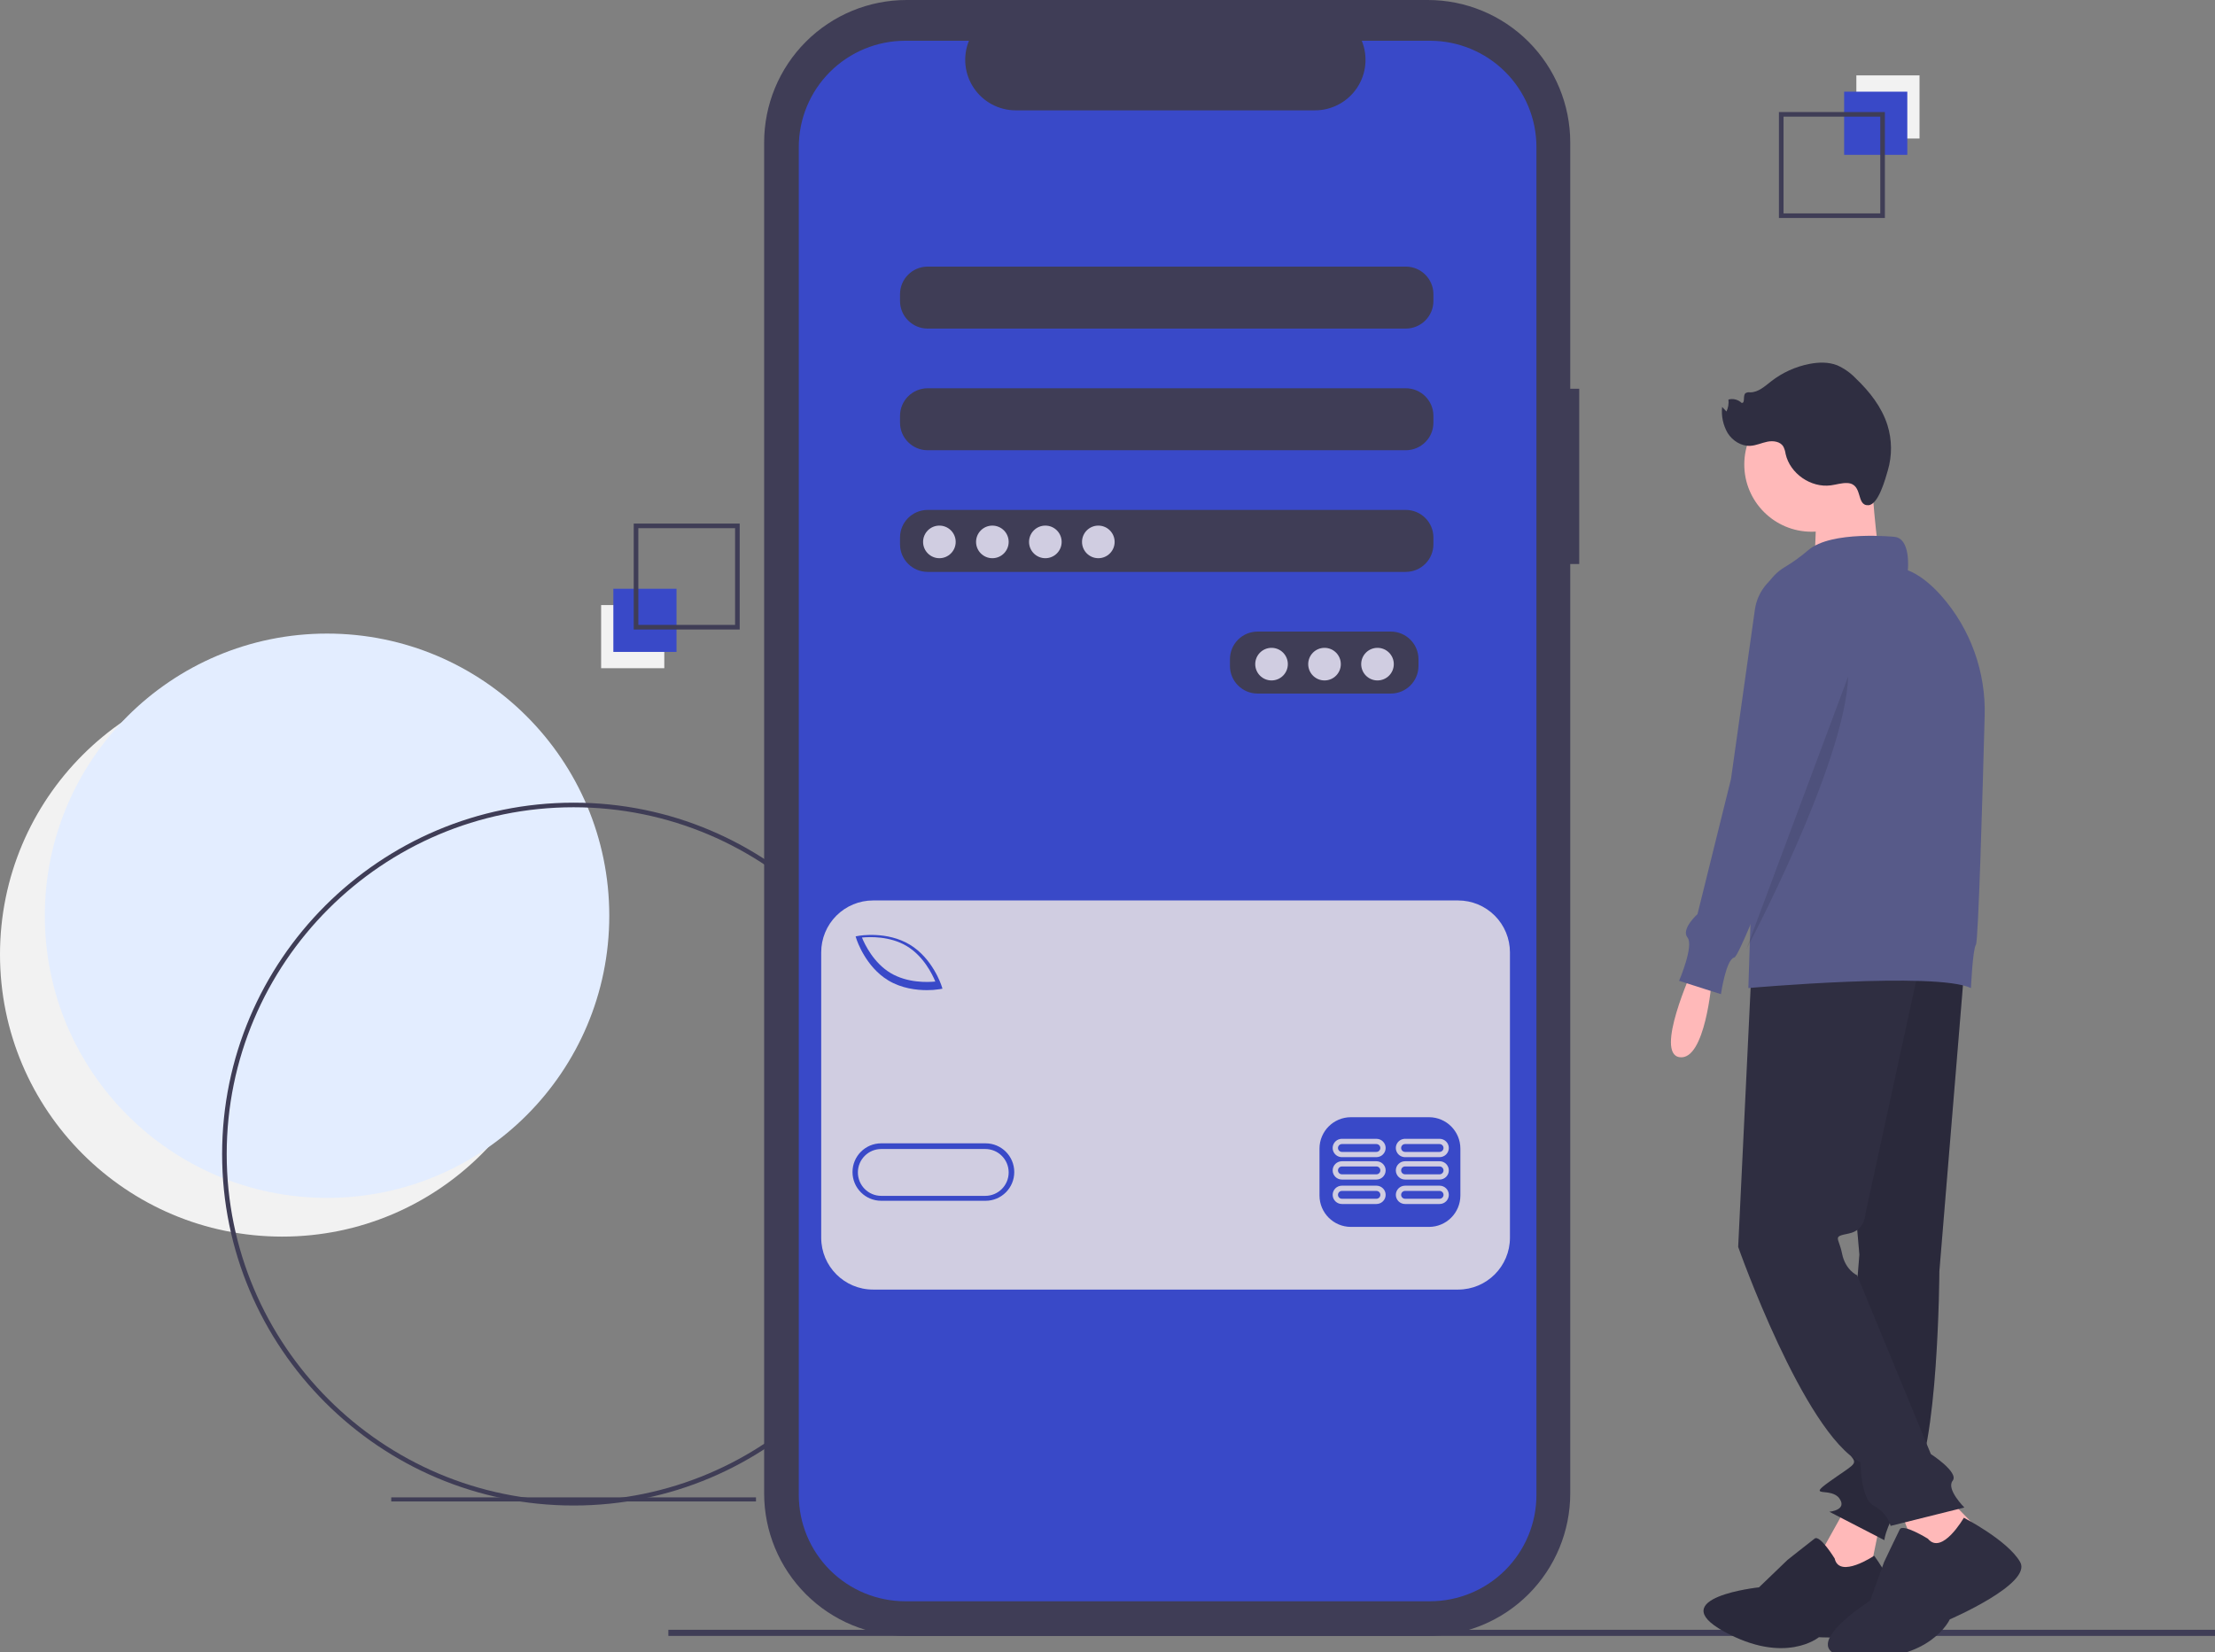 <?xml version="1.0" encoding="UTF-8"?>
<svg width="1087px" height="811px" viewBox="0 0 1087 811" version="1.1" xmlns="http://www.w3.org/2000/svg" xmlns:xlink="http://www.w3.org/1999/xlink">
    <rect x="0" y="0" width="1087" height="811" fill="#808080" stroke="none"/>
    <!-- Generator: Sketch 52.5 (67469) - http://www.bohemiancoding.com/sketch -->
    <title>undraw_mobile_pay_9abj</title>
    <desc>Created with Sketch.</desc>
    <g id="Page-1" stroke="none" stroke-width="1" fill="none" fill-rule="evenodd">
        <g id="Mobile-Pay" transform="translate(-134, -100)">
            <g id="undraw_mobile_pay_9abj" transform="translate(1, 0)">
                <circle id="Oval" fill="#F2F2F2" cx="271.5" cy="568.5" r="138.5"></circle>
                <circle id="Oval" fill="#E3EDFF" cx="293.5" cy="549.5" r="138.5"></circle>
                <rect id="Rectangle" fill="#3F3D56" x="325" y="835" width="179" height="2"></rect>
                <path d="M414.5,839 C319.383,839 242,761.617 242,666.5 C242,571.383 319.383,494 414.5,494 C509.617,494 587,571.383 587,666.5 C587,761.617 509.617,839 414.5,839 Z M414.5,496.255 C320.626,496.255 244.255,572.626 244.255,666.5 C244.255,760.374 320.626,836.745 414.5,836.745 C508.374,836.745 584.745,760.374 584.745,666.5 C584.745,572.626 508.373,496.255 414.5,496.255 Z" id="Shape" fill="#3F3D56" fill-rule="nonzero"></path>
                <path d="M908,290.823 L903.592,290.823 L903.592,169.955 C903.592,151.402 896.229,133.608 883.123,120.489 C870.017,107.37 852.241,100 833.706,100 L577.886,100 C559.351,100 541.575,107.37 528.469,120.489 C515.363,133.608 508,151.402 508,169.955 L508,833.045 C508,851.598 515.363,869.392 528.469,882.511 C541.575,895.63 559.351,903 577.886,903 L833.706,903 C852.241,903 870.017,895.63 883.123,882.511 C896.229,869.392 903.592,851.598 903.592,833.045 L903.592,376.859 L908,376.859 L908,290.823 Z" id="Path" fill="#3F3D56"></path>
                <rect id="Rectangle" fill="#3F3D56" x="461" y="900" width="759" height="3"></rect>
                <path d="M834.728,120 L801.283,120 C804.406,127.647 803.513,136.345 798.9,143.2 C794.287,150.055 786.56,154.166 778.29,154.167 L631.503,154.167 C623.233,154.166 615.506,150.055 610.893,143.2 C606.28,136.345 605.387,127.647 608.51,120 L577.272,120 C563.408,120 550.113,125.5 540.31,135.289 C530.507,145.079 525,158.356 525,172.201 L525,833.799 C525,847.644 530.507,860.921 540.31,870.711 C550.113,880.5 563.408,886 577.272,886 L834.728,886 C848.592,886 861.887,880.5 871.69,870.711 C881.493,860.921 887,847.644 887,833.799 L887,172.201 C887,158.356 881.493,145.079 871.69,135.289 C861.887,125.5 848.592,120 834.728,120 Z M829.109,426.92 C829.087,434.378 823.038,440.419 815.57,440.441 L750.129,440.441 C742.66,440.419 736.611,434.378 736.59,426.92 L736.59,423.54 C736.611,416.081 742.66,410.04 750.129,410.019 L815.57,410.019 C823.038,410.04 829.087,416.081 829.109,423.54 L829.109,426.92 Z M836.443,367.202 C836.421,374.66 830.372,380.701 822.904,380.723 L588.22,380.723 C580.751,380.701 574.702,374.66 574.68,367.202 L574.68,363.822 C574.702,356.363 580.751,350.322 588.22,350.301 L822.904,350.301 C830.372,350.322 836.421,356.363 836.443,363.822 L836.443,367.202 Z M836.443,307.484 C836.421,314.942 830.372,320.983 822.904,321.005 L588.22,321.005 C580.751,320.983 574.702,314.942 574.68,307.484 L574.68,304.104 C574.702,296.645 580.751,290.604 588.22,290.583 L822.904,290.583 C830.372,290.604 836.421,296.645 836.443,304.104 L836.443,307.484 Z M836.443,247.766 C836.421,255.224 830.372,261.265 822.904,261.287 L588.22,261.287 C580.751,261.265 574.702,255.224 574.68,247.766 L574.68,244.386 C574.702,236.927 580.751,230.886 588.22,230.865 L822.904,230.865 C830.372,230.886 836.421,236.927 836.443,244.386 L836.443,247.766 Z" id="Shape" fill="#3949C8" fill-rule="nonzero"></path>
                <circle id="Oval" fill="#D0CDE1" cx="594" cy="366" r="8"></circle>
                <circle id="Oval" fill="#D0CDE1" cx="620" cy="366" r="8"></circle>
                <circle id="Oval" fill="#D0CDE1" cx="646" cy="366" r="8"></circle>
                <circle id="Oval" fill="#D0CDE1" cx="672" cy="366" r="8"></circle>
                <circle id="Oval" fill="#D0CDE1" cx="757" cy="426" r="8"></circle>
                <circle id="Oval" fill="#D0CDE1" cx="783" cy="426" r="8"></circle>
                <circle id="Oval" fill="#D0CDE1" cx="809" cy="426" r="8"></circle>
                <path d="M577.984,564.393 C569.732,559.446 559.783,559.823 556,560.201 C557.44,563.708 561.763,572.652 570.014,577.603 C578.286,582.563 588.223,582.174 592,581.798 C590.56,578.293 586.237,569.345 577.984,564.393 Z" id="Path" fill="#D0CDE1"></path>
                <path d="M616.517,664 L565.483,664 C559.141,664 554,669.149 554,675.5 C554,681.851 559.141,687 565.483,687 L616.517,687 C622.859,687 628,681.851 628,675.5 C628,669.149 622.859,664 616.517,664 L616.517,664 Z" id="Path" fill="#D0CDE1"></path>
                <path d="M848.565,542 L561.435,542 C554.689,542 548.22,544.683 543.45,549.459 C538.68,554.235 536,560.712 536,567.466 L536,707.534 C536,721.598 547.387,733 561.435,733 L848.565,733 C862.613,733 874,721.598 874,707.534 L874,567.466 C874,560.712 871.32,554.235 866.55,549.459 C861.78,544.683 855.311,542 848.565,542 Z M554.331,559.372 C554.898,559.269 568.343,556.978 579.476,563.686 C590.609,570.392 594.886,583.359 595.062,583.908 L595.512,585.306 L594.067,585.563 C592.006,585.885 589.923,586.038 587.837,586.021 C582.78,586.021 575.454,585.183 568.922,581.248 C557.789,574.543 553.512,561.575 553.336,561.027 L552.886,559.628 L554.331,559.372 Z M616.659,689.416 L565.447,689.416 C557.669,689.416 551.364,683.103 551.364,675.315 C551.364,667.528 557.669,661.215 565.447,661.215 L616.659,661.215 C624.437,661.215 630.742,667.528 630.742,675.315 C630.742,683.103 624.437,689.416 616.659,689.416 L616.659,689.416 Z M849.674,686.852 C849.649,695.338 842.785,702.21 834.311,702.235 L795.902,702.235 C787.427,702.21 780.563,695.338 780.538,686.852 L780.538,663.779 C780.563,655.293 787.427,648.421 795.902,648.396 L834.311,648.396 C842.785,648.421 849.649,655.293 849.674,663.779 L849.674,686.852 Z" id="Shape" fill="#D0CDE1" fill-rule="nonzero"></path>
                <path d="M808.456,682 L791.551,682 C789.038,682 787,684.015 787,686.5 C787,688.985 789.038,691 791.551,691 L808.456,691 C810.967,690.996 813,688.982 813,686.5 C813,684.018 810.967,682.004 808.456,682 Z M808.456,688.429 L791.551,688.429 C790.476,688.426 789.605,687.563 789.605,686.5 C789.605,685.437 790.476,684.574 791.551,684.571 L808.456,684.571 C809.533,684.571 810.406,685.435 810.406,686.5 C810.406,687.565 809.533,688.429 808.456,688.429 Z" id="Shape" fill="#D0CDE1" fill-rule="nonzero"></path>
                <path d="M839.456,682 L822.551,682 C820.038,682 818,684.015 818,686.5 C818,688.985 820.038,691 822.551,691 L839.456,691 C841.967,690.996 844,688.982 844,686.5 C844,684.018 841.967,682.004 839.456,682 Z M839.456,688.429 L822.551,688.429 C821.474,688.429 820.601,687.565 820.601,686.5 C820.601,685.435 821.474,684.571 822.551,684.571 L839.456,684.571 C840.533,684.571 841.406,685.435 841.406,686.5 C841.406,687.565 840.533,688.429 839.456,688.429 Z" id="Shape" fill="#D0CDE1" fill-rule="nonzero"></path>
                <path d="M808.45,670 L791.55,670 C789.037,670 787,672.015 787,674.5 C787,676.985 789.037,679 791.55,679 L808.45,679 C810.963,679 813,676.985 813,674.5 C813,672.015 810.963,670 808.45,670 Z M808.45,676.429 L791.55,676.429 C790.475,676.426 789.605,675.563 789.605,674.5 C789.605,673.437 790.475,672.574 791.55,672.571 L808.45,672.571 C809.527,672.571 810.4,673.435 810.4,674.5 C810.4,675.565 809.527,676.429 808.45,676.429 Z" id="Shape" fill="#D0CDE1" fill-rule="nonzero"></path>
                <path d="M839.45,670 L822.55,670 C820.037,670 818,672.015 818,674.5 C818,676.985 820.037,679 822.55,679 L839.45,679 C841.963,679 844,676.985 844,674.5 C844,672.015 841.963,670 839.45,670 Z M839.45,676.429 L822.55,676.429 C821.473,676.429 820.6,675.565 820.6,674.5 C820.6,673.435 821.473,672.571 822.55,672.571 L839.45,672.571 C840.527,672.571 841.4,673.435 841.4,674.5 C841.4,675.565 840.527,676.429 839.45,676.429 Z" id="Shape" fill="#D0CDE1" fill-rule="nonzero"></path>
                <path d="M808.45,659 L791.55,659 C789.924,659 788.422,659.858 787.61,661.25 C786.797,662.642 786.797,664.358 787.61,665.75 C788.422,667.142 789.924,668 791.55,668 L808.45,668 C810.963,668 813,665.985 813,663.5 C813,661.015 810.963,659 808.45,659 Z M808.45,665.429 L791.55,665.429 C790.475,665.426 789.605,664.563 789.605,663.5 C789.605,662.437 790.475,661.574 791.55,661.571 L808.45,661.571 C809.525,661.574 810.395,662.437 810.395,663.5 C810.395,664.563 809.525,665.426 808.45,665.429 Z" id="Shape" fill="#D0CDE1" fill-rule="nonzero"></path>
                <path d="M839.45,659 L822.55,659 C820.924,659 819.422,659.858 818.61,661.25 C817.797,662.642 817.797,664.358 818.61,665.75 C819.422,667.142 820.924,668 822.55,668 L839.45,668 C841.963,668 844,665.985 844,663.5 C844,661.015 841.963,659 839.45,659 Z M839.45,665.429 L822.55,665.429 C821.473,665.429 820.6,664.565 820.6,663.5 C820.6,662.435 821.473,661.571 822.55,661.571 L839.45,661.571 C840.525,661.574 841.395,662.437 841.395,663.5 C841.395,664.563 840.525,665.426 839.45,665.429 Z" id="Shape" fill="#D0CDE1" fill-rule="nonzero"></path>
                <rect id="Rectangle" fill="#F2F2F2" transform="translate(1059.5, 152.5) rotate(180) translate(-1059.5, -152.5) " x="1044" y="137" width="31" height="31"></rect>
                <rect id="Rectangle" fill="#3949C8" transform="translate(1053.5, 160.5) rotate(180) translate(-1053.5, -160.5) " x="1038" y="145" width="31" height="31"></rect>
                <path d="M1006,155 L1058,155 L1058,207 L1006,207 L1006,155 Z M1055.739,157.261 L1008.261,157.261 L1008.261,204.739 L1055.739,204.739 L1055.739,157.261 Z" id="Shape" fill="#3F3D56" fill-rule="nonzero"></path>
                <rect id="Rectangle" fill="#F2F2F2" x="428" y="397" width="31" height="31"></rect>
                <rect id="Rectangle" fill="#3949C8" x="434" y="389" width="31" height="31"></rect>
                <path d="M496,409 L444,409 L444,357 L496,357 L496,409 Z M446.261,406.739 L493.739,406.739 L493.739,359.261 L446.261,359.261 L446.261,406.739 Z" id="Shape" fill="#3F3D56" fill-rule="nonzero"></path>
                <path d="M963.588,576 C963.588,576 944.765,617.297 957.314,618.949 C969.863,620.601 973,581.782 973,581.782 L963.588,576 Z" id="Path" fill="#FFB9B9"></path>
                <polygon id="Path" fill="#FFB9B9" points="1038.915 840 1026 863.171 1049.41 878 1055 850.639"></polygon>
                <path d="M1033.349,865.015 C1033.349,865.015 1026.151,853.253 1023.547,855.222 C1020.943,857.191 1010.205,865.722 1010.205,865.722 L996.217,879.167 C996.217,879.167 948.958,884.181 978.988,900.799 C1009.017,917.417 1025.612,903.638 1025.612,903.638 C1025.612,903.638 1067.67,905.833 1066.992,894.057 C1066.313,882.28 1052.749,863.649 1052.749,863.649 C1052.749,863.649 1035.654,875.152 1033.349,865.015 Z" id="Path" fill="#2F2E41"></path>
                <path d="M1033.349,865.015 C1033.349,865.015 1026.151,853.253 1023.547,855.222 C1020.943,857.191 1010.205,865.722 1010.205,865.722 L996.217,879.167 C996.217,879.167 948.958,884.181 978.988,900.799 C1009.017,917.417 1025.612,903.638 1025.612,903.638 C1025.612,903.638 1067.67,905.833 1066.992,894.057 C1066.313,882.28 1052.749,863.649 1052.749,863.649 C1052.749,863.649 1035.654,875.152 1033.349,865.015 Z" id="Path" fill="#000000" opacity="0.1"></path>
                <path d="M1097,575.262 L1084.734,724.033 C1084.734,724.033 1084.325,812.967 1071.241,830.18 C1058.157,847.393 1057.748,856 1057.748,856 L1030.762,842.066 C1030.762,842.066 1039.757,841.246 1035.669,835.508 C1031.58,829.77 1019.314,835.508 1030.762,827.311 C1042.211,819.115 1044.664,818.847 1041.802,815.292 C1040.038,813.038 1038.782,810.427 1038.122,807.639 L1045.482,715.836 L1031.58,556 L1097,575.262 Z" id="Path" fill="#2F2E41"></path>
                <path d="M1097,575.262 L1084.734,724.033 C1084.734,724.033 1084.325,812.967 1071.241,830.18 C1058.157,847.393 1057.748,856 1057.748,856 L1030.762,842.066 C1030.762,842.066 1039.757,841.246 1035.669,835.508 C1031.58,829.77 1019.314,835.508 1030.762,827.311 C1042.211,819.115 1044.664,818.847 1041.802,815.292 C1040.038,813.038 1038.782,810.427 1038.122,807.639 L1045.482,715.836 L1031.58,556 L1097,575.262 Z" id="Path" fill="#000000" opacity="0.1"></path>
                <g id="Group"></g>
                <polygon id="Path" fill="#FFB9B9" points="1064 837.22 1075.407 867 1108 854.927 1087.63 834"></polygon>
                <path d="M1079.102,855.294 C1079.102,855.294 1066.826,847.68 1065.292,850.726 C1063.758,853.771 1057.62,866.714 1057.62,866.714 L1050.715,885.749 C1050.715,885.749 1008.517,912.397 1044.577,913.919 C1080.637,915.442 1089.844,894.885 1089.844,894.885 C1089.844,894.885 1130.507,877.374 1124.369,866.714 C1118.231,856.055 1096.749,845 1096.749,845 C1096.749,845 1086.007,863.669 1079.102,855.294 Z" id="Path" fill="#2F2E41"></path>
                <path d="M992.578,575.1 L986,712.05 C986,712.05 1018.067,803.077 1046.022,817.838 C1046.022,817.838 1046.022,835.879 1052.6,839.159 C1056.56,841.199 1059.525,844.748 1060.822,849 L1097,839.979 C1097,839.979 1087.956,830.959 1091.244,826.858 C1094.533,822.758 1080.556,813.737 1080.556,813.737 L1044.378,725.991 C1044.378,725.991 1038.622,723.531 1036.978,715.33 C1035.333,707.13 1032.044,707.13 1040.267,705.49 C1048.489,703.85 1048.489,695.649 1048.489,695.649 L1075.622,571 L992.578,575.1 Z" id="Path" fill="#2F2E41"></path>
                <circle id="Oval" fill="#FFB9B9" cx="1022" cy="328" r="33"></circle>
                <path d="M1051.191,330 C1051.191,330 1053.596,372.442 1056.802,376.603 C1060.009,380.764 1023.135,379.932 1023.135,379.932 C1023.135,379.932 1025.54,344.147 1023.135,340.819 C1020.73,337.49 1051.191,330 1051.191,330 Z" id="Path" fill="#FFB9B9"></path>
                <path d="M1062.739,363.525 C1062.739,363.525 1031.761,360.244 1020.348,370.087 C1016.702,373.219 1012.796,376.031 1008.673,378.491 C1001.675,382.715 997.296,390.233 997.054,398.441 L991,585 C991,585 1083.12,576.797 1100.24,585 C1100.24,585 1101.055,566.134 1102.685,563.673 C1103.874,561.879 1105.929,490.335 1106.956,451.691 C1107.659,429.865 1099.996,408.602 1085.552,392.303 C1080.611,386.799 1075.09,382.186 1069.261,379.931 C1069.261,379.931 1070.892,364.345 1062.739,363.525 Z" id="Path" fill="#575A89"></path>
                <path d="M1012.059,379.218 C1002.601,381.698 995.56,389.592 994.199,399.241 L982.475,482.381 L966.04,548.7 C966.04,548.7 957.822,556.069 961.109,560.162 C964.396,564.256 957,581.45 957,581.45 L977.545,588 C977.545,588 980.01,570.806 984.119,569.987 C987.73,569.268 1028.153,461.682 1037.896,435.618 C1039.24,432.025 1040,429.981 1040,429.981 C1040,429.981 1038.356,375.124 1012.059,379.218 Z" id="Path" fill="#575A89"></path>
                <path d="M1040,432 L990,566 C990,566 1038.347,475.392 1040,432 Z" id="Path" fill="#000000" opacity="0.1"></path>
                <path d="M1039.669,337.115 C1036.908,336.95 1034.211,337.879 1031.469,338.242 C1021.658,339.538 1011.452,332.452 1009.285,322.839 C1009.112,321.559 1008.728,320.316 1008.151,319.159 C1006.641,316.705 1003.202,316.238 1000.367,316.802 C997.532,317.366 994.845,318.687 991.958,318.838 C987.5,319.07 983.221,316.339 980.845,312.577 C978.6,308.696 977.646,304.209 978.118,299.755 L980.255,301.988 C981.123,300.159 981.458,298.125 981.222,296.116 C983.525,295.505 985.981,296.131 987.706,297.767 C989.591,297.967 988.168,294.288 989.568,293.017 C990.249,292.601 991.061,292.45 991.847,292.593 C995.855,292.631 999.098,289.579 1002.257,287.123 C1007.73,282.875 1014.13,279.969 1020.94,278.64 C1025.467,277.761 1030.28,277.62 1034.573,279.298 C1038.038,280.846 1041.165,283.054 1043.779,285.798 C1050.5,292.23 1056.451,299.788 1059.247,308.642 C1061.52,315.894 1061.584,323.653 1059.432,330.941 C1058.305,334.726 1054.91,347.688 1049.939,347.99 C1043.693,348.37 1047.443,337.576 1039.669,337.115 Z" id="Path" fill="#2F2E41"></path>
            </g>
        </g>
    </g>
</svg>
